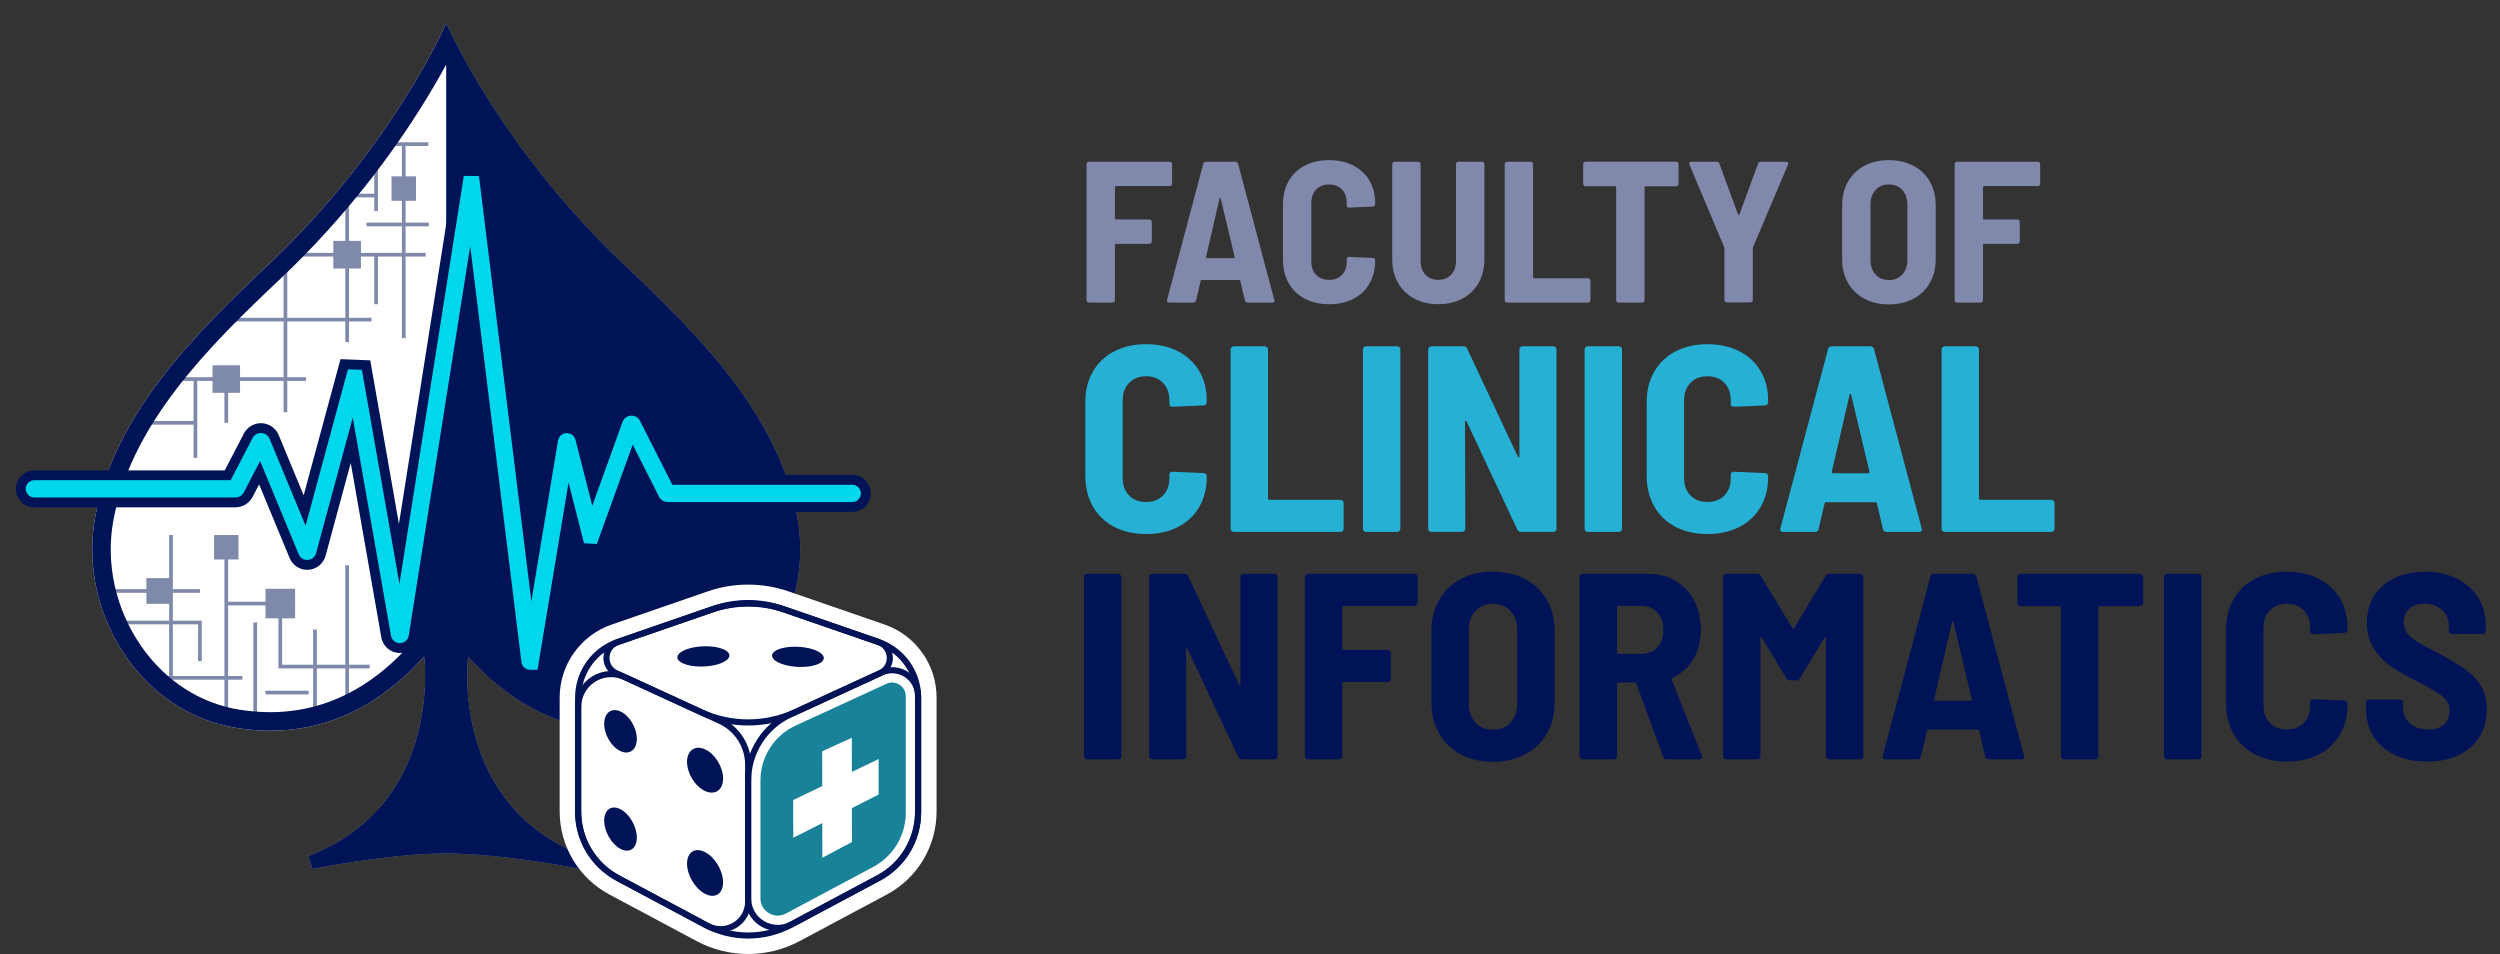 <?xml version="1.0" encoding="UTF-8"?>
<svg xmlns="http://www.w3.org/2000/svg" xmlns:xlink="http://www.w3.org/1999/xlink" version="1.1" id="Layer_2" x="0px" y="0px" viewBox="0 0 1225.57 467.69" style="enable-background:new 0 0 1225.57 467.69;" xml:space="preserve">
<rect x="0" y="0" width="1225.57" height="467.69" fill="#333333" stroke="none"/>
<style type="text/css">
	.st0{fill:#FFFFFF;}
	.st1{fill:#001356;}
	.st2{fill:#00D7ED;}
	.st3{opacity:0.5;}
	.st4{fill:#188299;}
	.st5{fill:#8089AB;}
	.st6{fill:#25B0D4;}
</style>
<g>
	<g>
		<g>
			<g>
				<path class="st0" d="M390.66,252.76c-9.74-50.53-49.06-89.24-84.93-123.17c-60.99-57.68-87-118.2-87-118.2s-26,60.52-87,118.2      c-35.88,33.93-75.19,72.64-84.93,123.17c-8.96,46.46,21.25,96.45,69.17,104.1c51.38,8.2,81.32-23.48,92.04-35.06      c0,0,9.46,72.57-56.74,97.79l1.89,6.3c0,0,37.83-7.57,65.56-7.57s65.56,7.57,65.56,7.57l1.89-6.3      c-66.19-25.22-56.74-97.79-56.74-97.79c10.72,11.59,40.66,43.26,92.04,35.06C369.41,349.21,399.62,299.22,390.66,252.76z"></path>
				<g>
					<path class="st1" d="M390.66,252.76c-9.74-50.53-49.06-89.24-84.93-123.17c-60.99-57.68-87-118.2-87-118.2v173.47l-1.42,0.53       l-8.77,59.04l-0.52-1.94v5.47l-11.98,80.6l11.98-12.98v6.22c0,0,9.46,72.57-56.74,97.79l1.89,6.3c0,0,37.83-7.57,65.56-7.57       s65.56,7.57,65.56,7.57l1.89-6.3c-66.19-25.22-56.74-97.79-56.74-97.79c10.72,11.59,40.66,43.26,92.04,35.06       C369.41,349.21,399.62,299.22,390.66,252.76z"></path>
				</g>
				<path class="st1" d="M218.73,31.65c3.29,6.07,7.59,13.55,12.97,22.05c13.16,20.82,35.61,52.03,67.8,82.47      c18.52,17.52,36.38,34.85,51.31,54.29c16.73,21.8,26.85,42.73,30.96,64.01c4.13,21.43-0.87,44.24-13.73,62.59      c-11.8,16.84-28.83,27.79-47.97,30.85c-5.09,0.81-10.16,1.22-15.07,1.22c-37.91,0-60.42-24.33-68.89-33.49l-13.14-14.2      l-2.5,19.19c-0.11,0.82-2.53,20.23,3.8,43.03c5.51,19.87,15.94,36.2,30.68,48.33c-11.55-1.49-24.65-2.73-36.21-2.73      s-24.66,1.24-36.21,2.73c14.74-12.14,25.17-28.46,30.68-48.33c6.33-22.8,3.91-42.22,3.8-43.03l-2.5-19.19l-13.14,14.2      c-8.47,9.16-30.98,33.49-68.89,33.49c-4.9,0-9.97-0.41-15.07-1.22c-19.14-3.05-36.18-14.01-47.97-30.85      c-12.85-18.35-17.86-41.16-13.73-62.59c4.1-21.28,14.23-42.21,30.96-64.01c14.92-19.44,32.78-36.78,51.31-54.29      c32.19-30.44,54.64-61.65,67.8-82.47C211.14,45.19,215.44,37.71,218.73,31.65 M218.73,11.39c0,0-26,60.52-87,118.2      c-35.88,33.93-75.19,72.64-84.93,123.17c-8.96,46.46,21.25,96.45,69.17,104.1c5.77,0.92,11.27,1.34,16.5,1.34      c41.37,0,66.03-26.12,75.55-36.4c0,0,9.46,72.57-56.74,97.79l1.89,6.3c0,0,37.83-7.57,65.56-7.57s65.56,7.57,65.56,7.57      l1.89-6.3c-66.19-25.22-56.74-97.79-56.74-97.79c9.51,10.29,34.19,36.4,75.55,36.4c5.23,0,10.73-0.42,16.5-1.34      c47.92-7.64,78.13-57.63,69.17-104.1c-9.74-50.53-49.06-89.24-84.93-123.17C244.74,71.91,218.73,11.39,218.73,11.39      L218.73,11.39z"></path>
			</g>
			<g>
				<path class="st1" d="M267.59,333.27l-7.87-0.1c-4.5-0.08-8.32-3.51-8.88-7.98l-20.91-169.81l-24.76,156.94      c-0.71,4.49-4.52,7.76-9.05,7.8c-0.03,0-0.05,0-0.08,0c-4.5,0-8.32-3.2-9.1-7.64l-15-85.55l-12.32,45.51      c-1.03,3.85-4.41,6.62-8.41,6.88c-4,0.27-7.7-2.05-9.23-5.75l-14.95-36.12l-3.18,6.11c-1.66,3.18-4.91,5.15-8.49,5.15H16.84      c-5,0-9.06-4.06-9.06-9.06s4.06-9.06,9.06-9.06h93.32l9.39-18.05c1.68-3.24,5.11-5.24,8.77-5.07c3.65,0.16,6.91,2.44,8.31,5.81      l12.23,29.54l18.07-66.76l14.58,0.6l14.06,80.19l27.69-175.5l15.84,0.21l0.96,7.92L261.19,261l7.59-45.82      c0.72-4.28,4.37-7.51,8.69-7.69c4.31-0.17,8.23,2.72,9.31,6.91l4.36,17.11l9.49-26.3c1.29-3.57,4.57-6.03,8.36-6.26      c3.8-0.22,7.35,1.81,9.06,5.2l14.51,28.67h85.21c5,0,9.06,4.06,9.06,9.06s-4.06,9.06-9.06,9.06h-90.34      c-3.71,0-7.05-2.06-8.73-5.36l-7.81-15.44l-12.76,35.34l-2.37,6.21l-13.3-0.78l-2.76-10.88L267.59,333.27z M250.99,322.55      c0,0.03-0.01,0.05-0.01,0.08L250.99,322.55z M142.11,267.68c0,0.01-0.01,0.02-0.01,0.03L142.11,267.68z"></path>
				<path class="st2" d="M263.5,328.36l-3.7-0.02c-2.12-0.04-3.91-1.65-4.17-3.75l-25.12-203.97l-30.13,190.94      c-0.34,2.14-2.15,3.7-4.32,3.72c-0.01,0-0.02,0-0.04,0c-2.15,0-3.97-1.53-4.34-3.65L172.93,204.7l-17.99,66.47      c-0.5,1.86-2.13,3.19-4.05,3.32c-1.93,0.14-3.71-0.99-4.45-2.77l-18.92-45.72l-7.96,15.32c-0.82,1.57-2.43,2.55-4.2,2.55H16.84      c-2.34,0-4.23-1.89-4.23-4.23s1.89-4.23,4.23-4.23h96.25l10.74-20.66c0.82-1.58,2.49-2.55,4.28-2.47      c1.78,0.08,3.37,1.19,4.05,2.83l17.65,42.65l20.77-76.72l6.82,0.27l0.61,3.39l17.81,101.55l31.56-200.02l7.42,0.08l0.47,3.71      l25.22,204.81l13.07-78.85c0.34-2.03,2.08-3.57,4.13-3.65c2.04-0.11,3.91,1.29,4.42,3.28l8.25,32.34l14.83-41.09      c0.63-1.76,2.25-2.96,4.11-3.08c1.88-0.12,3.61,0.89,4.46,2.56l15.85,31.32h88.18c2.34,0,4.23,1.89,4.23,4.23      s-1.89,4.23-4.23,4.23h-90.34c-1.88,0-3.57-1.04-4.41-2.71l-12.87-25.43l-17.58,48.7l-6.28-0.36l-7.59-29.76L263.5,328.36z       M255.76,323.36c0,0.01,0,0.02-0.01,0.04L255.76,323.36z M146.77,268.95c0,0,0,0.01,0,0.01L146.77,268.95z"></path>
			</g>
			<g class="st3">
				<g>
					<rect x="197.02" y="70.65" class="st1" width="1.81" height="95.12"></rect>
					<rect x="145.29" y="123.96" class="st1" width="63.36" height="1.81"></rect>
					<rect x="183.47" y="124.86" class="st1" width="1.81" height="24.27"></rect>
					<rect x="110.93" y="155.79" class="st1" width="71.19" height="1.81"></rect>
					<rect x="169.28" y="97.75" class="st1" width="1.81" height="69.98"></rect>
					<rect x="183.47" y="79.16" class="st1" width="1.81" height="24.27"></rect>
					<rect x="170.19" y="94.96" class="st1" width="14.18" height="1.81"></rect>
					<rect x="189.1" y="69.74" class="st1" width="20.9" height="1.81"></rect>
					<rect x="179.65" y="109.14" class="st1" width="30.58" height="1.81"></rect>
					<rect x="139.02" y="130.06" class="st1" width="1.81" height="72.03"></rect>
					<rect x="83.82" y="184.92" class="st1" width="66.19" height="1.81"></rect>
					<rect x="110.02" y="185.82" class="st1" width="1.81" height="21.46"></rect>
					<rect x="73.74" y="206.38" class="st1" width="22.46" height="1.81"></rect>
					<rect x="94.89" y="185.82" class="st1" width="1.81" height="38.65"></rect>
					<rect x="169.28" y="277.11" class="st1" width="1.81" height="66.82"></rect>
					<rect x="153.52" y="308.63" class="st1" width="1.81" height="42.24"></rect>
					<polygon class="st1" points="181.22,327.68 136.5,327.68 136.5,295.88 138.31,295.88 138.31,325.86 181.22,325.86      "></polygon>
					<rect x="80.36" y="331.39" class="st1" width="38.46" height="1.81"></rect>
					<rect x="110.02" y="268.28" class="st1" width="1.81" height="81.01"></rect>
					<rect x="124.21" y="305.16" class="st1" width="1.81" height="48.99"></rect>
					<rect x="130.16" y="338.61" class="st1" width="21.12" height="1.81"></rect>
					<rect x="110.93" y="294.98" class="st1" width="33.73" height="1.81"></rect>
					<rect x="82.92" y="262.29" class="st1" width="1.81" height="75.02"></rect>
					<rect x="54.51" y="288.81" class="st1" width="43.5" height="1.81"></rect>
					<polygon class="st1" points="98.91,324.11 97.1,324.11 97.1,306.07 59.87,306.07 59.87,304.26 98.91,304.26      "></polygon>
				</g>
				<g>
					<rect x="163.41" y="118.09" class="st1" width="13.55" height="13.55"></rect>
					<rect x="191.94" y="86.46" class="st1" width="11.98" height="11.98"></rect>
					<rect x="130.16" y="288.63" class="st1" width="14.5" height="14.5"></rect>
					<rect x="104.94" y="262.29" class="st1" width="11.98" height="11.98"></rect>
					<rect x="71.77" y="283.41" class="st1" width="12.61" height="12.61"></rect>
					<rect x="104.19" y="179.08" class="st1" width="13.49" height="13.49"></rect>
				</g>
			</g>
		</g>
		<g>
			<g>
				<path class="st0" d="M433.64,306.17l-47.17-16.29c-12.72-4.39-26.72-4.39-39.44,0l-47.17,16.29      c-15.25,5.27-25.5,19.65-25.5,35.79v55.81c0,17.1,9.37,32.73,24.46,40.79l42.71,22.8c7.9,4.22,16.56,6.32,25.22,6.32      s17.32-2.11,25.22-6.32l42.71-22.8c15.09-8.05,24.46-23.68,24.46-40.79v-55.81C459.14,325.82,448.9,311.44,433.64,306.17z"></path>
				<path class="st1" d="M366.75,460.12c-7.44,0-14.88-1.81-21.66-5.43l-42.71-22.8c-12.62-6.74-20.46-19.81-20.46-34.12v-55.81      c0-12.92,8.2-24.43,20.41-28.64l47.17-16.29c11.12-3.84,23.38-3.84,34.5,0l47.17,16.29c12.21,4.22,20.41,15.73,20.41,28.64      v55.81c0,14.31-7.84,27.38-20.46,34.12l-42.71,22.8C381.63,458.31,374.19,460.12,366.75,460.12z M366.75,297.15      c-5.51,0-11.02,0.91-16.27,2.72l-47.17,16.29c-11,3.8-18.39,14.17-18.39,25.81v55.81c0,13.2,7.23,25.26,18.88,31.47l42.71,22.8      c12.68,6.77,27.82,6.77,40.49,0l42.71-22.8c11.64-6.21,18.87-18.27,18.87-31.47v-55.81c0-11.64-7.39-22.01-18.39-25.81      l-47.17-16.29C377.78,298.06,372.27,297.15,366.75,297.15z"></path>
				<path class="st1" d="M353.23,457.04c-2.42,0-4.85-0.59-7.09-1.79l-44.03-23.5c-12.45-6.65-20.19-19.54-20.19-33.66V346.6      c0-6.04,3.03-11.58,8.11-14.84c5.08-3.26,11.39-3.7,16.87-1.17l46.74,21.49c8.87,4.08,14.6,13.02,14.6,22.79v67.13      c0,5.33-2.73,10.15-7.3,12.89C358.56,456.32,355.9,457.04,353.23,457.04z M299.54,331.96c-2.75,0-5.48,0.78-7.88,2.32      c-4.22,2.7-6.73,7.3-6.73,12.31v51.49c0,13,7.13,24.89,18.6,31.01l44.03,23.5c3.77,2.01,8.2,1.9,11.86-0.29      c3.66-2.2,5.85-6.05,5.85-10.32v-67.13c0-8.6-5.05-16.47-12.86-20.06l-46.74-21.49C303.7,332.41,301.62,331.96,299.54,331.96z"></path>
				<path class="st1" d="M366.75,355.66c-8.14,0-16.27-1.74-23.84-5.23l-41.44-19.05c-3.69-1.7-5.87-5.28-5.67-9.34      c0.2-4.06,2.71-7.41,6.56-8.74l45.76-15.8l0.49,1.42l-0.49-1.42c12.02-4.15,25.25-4.15,37.27,0l45.76,15.8      c3.84,1.33,6.35,4.67,6.56,8.74c0.2,4.06-1.97,7.64-5.67,9.34l-41.44,19.05C383.02,353.92,374.89,355.66,366.75,355.66z       M366.76,297.4c-5.98,0-11.96,0.98-17.65,2.95l-45.76,15.8c-3.18,1.1-4.43,3.84-4.54,6.05c-0.11,2.2,0.86,5.06,3.92,6.46      l41.44,19.05c14.36,6.6,30.83,6.6,45.18,0l41.44-19.05c3.06-1.41,4.03-4.26,3.92-6.46c-0.11-2.2-1.36-4.95-4.54-6.05      l-45.76-15.8C378.72,298.38,372.74,297.4,366.76,297.4z"></path>
				<path class="st1" d="M381.23,456.41c-2.84,0-5.66-0.77-8.21-2.29c-4.86-2.91-7.76-8.04-7.76-13.7V382.6      c0-14.47,8.49-27.72,21.64-33.76l44.53-20.47c4.42-2.03,9.51-1.68,13.61,0.95c4.1,2.63,6.55,7.1,6.55,11.97v57.08      c0,13.94-7.64,26.67-19.93,33.24l-42.89,22.9C386.38,455.78,383.8,456.41,381.23,456.41z M437.37,330.06      c-1.59,0-3.19,0.34-4.69,1.03l-44.53,20.47c-12.08,5.55-19.89,17.74-19.89,31.03v57.82c0,4.6,2.36,8.76,6.3,11.13      c3.95,2.37,8.73,2.49,12.79,0.32l42.89-22.9c11.32-6.04,18.35-17.76,18.35-30.59v-57.08c0-3.84-1.93-7.38-5.17-9.45      C441.57,330.66,439.48,330.06,437.37,330.06z"></path>
				<path class="st4" d="M381.25,448.87c-4.06,0-8.45-3.23-8.45-8.46V382.6c0-11.53,6.77-22.09,17.24-26.91l44.53-20.47      c0.9-0.42,1.84-0.63,2.79-0.63c3.21,0,6.68,2.56,6.68,6.7v57.09c0,11.15-6.11,21.34-15.94,26.59l-42.89,22.9      C383.94,448.53,382.61,448.87,381.25,448.87z"></path>
				<polygon class="st0" points="430.72,372.11 417.61,378.4 417.6,361.68 403.06,368.29 403.09,385.36 388.85,392.19       388.89,410.69 403.12,403.49 403.14,420.49 417.64,412.8 417.63,396.15 430.72,389.52     "></polygon>
			</g>
			<g>
				<g>
					<g>
						<path class="st1" d="M312.19,362.18c0,5.42-3.64,8.11-8.08,6.01c-4.39-2.07-7.92-8.05-7.92-13.37c0-5.32,3.53-8.05,7.92-6.08        C308.56,350.73,312.19,356.75,312.19,362.18z"></path>
					</g>
					<g>
						<path class="st1" d="M354.48,381.63c0,5.7-4.02,8.43-8.93,6.11c-4.85-2.29-8.75-8.66-8.75-14.24s3.89-8.37,8.75-6.2        C350.46,369.5,354.48,375.93,354.48,381.63z"></path>
					</g>
					<g>
						<path class="st1" d="M312.19,410.59c0,5.42-3.64,7.89-8.08,5.53c-4.39-2.33-7.92-8.52-7.92-13.84s3.53-7.84,7.92-5.61        C308.56,398.92,312.19,405.16,312.19,410.59z"></path>
					</g>
					<g>
						<path class="st1" d="M354.48,432.54c0,5.7-4.02,8.19-8.93,5.59c-4.85-2.58-8.75-9.17-8.75-14.76s3.89-8.14,8.75-5.68        C350.46,420.17,354.48,426.83,354.48,432.54z"></path>
					</g>
				</g>
				<g>
					<g>
						<path class="st1" d="M354.49,318.22c4.54,1.89,4.03,5.04-1.35,7.03c-5.51,2.04-13.82,2.02-18.33-0.04        c-4.4-2.01-3.36-5.16,2.12-7.04C342.27,316.34,350.05,316.36,354.49,318.22z"></path>
					</g>
					<g>
						<path class="st1" d="M398.87,318.43c5.51,1.89,6.67,5.03,2.39,7.02c-4.39,2.04-12.64,2.02-18.2-0.04        c-5.44-2.01-6.07-5.15-1.63-7.02C385.76,316.56,393.49,316.58,398.87,318.43z"></path>
					</g>
				</g>
			</g>
		</g>
	</g>
	<g>
		<g>
			<g>
				<path class="st5" d="M574.25,90.87c-0.23,0.23-0.51,0.35-0.84,0.35h-26.34c-0.33,0-0.49,0.17-0.49,0.49v15.39      c0,0.33,0.16,0.49,0.49,0.49h16.37c0.33,0,0.61,0.12,0.84,0.35c0.23,0.23,0.35,0.51,0.35,0.84v9.57c0,0.33-0.12,0.61-0.35,0.84      c-0.23,0.23-0.51,0.35-0.84,0.35h-16.37c-0.33,0-0.49,0.17-0.49,0.49v27.13c0,0.33-0.12,0.61-0.35,0.84      c-0.23,0.23-0.51,0.35-0.84,0.35h-11.54c-0.33,0-0.61-0.11-0.84-0.35c-0.23-0.23-0.35-0.51-0.35-0.84V80.47      c0-0.33,0.11-0.61,0.35-0.84c0.23-0.23,0.51-0.35,0.84-0.35h39.56c0.33,0,0.61,0.12,0.84,0.35c0.23,0.23,0.35,0.51,0.35,0.84      v9.57C574.59,90.37,574.48,90.64,574.25,90.87z"></path>
				<path class="st5" d="M610.3,147.35l-2.27-9.67c-0.07-0.26-0.23-0.4-0.49-0.4h-18.45c-0.26,0-0.43,0.13-0.49,0.4l-2.27,9.67      c-0.2,0.66-0.63,0.99-1.28,0.99h-11.94c-0.86,0-1.18-0.43-0.99-1.28l17.76-66.78c0.2-0.66,0.66-0.99,1.38-0.99h14.3      c0.72,0,1.18,0.33,1.38,0.99l17.76,66.78l0.1,0.39c0,0.59-0.36,0.89-1.09,0.89h-12.03C610.96,148.33,610.5,148.01,610.3,147.35z       M591.36,126.39c0.13,0.1,0.26,0.15,0.39,0.15h13.02c0.13,0,0.26-0.05,0.39-0.15c0.13-0.1,0.16-0.25,0.1-0.44l-6.81-28.61      c-0.07-0.26-0.17-0.39-0.3-0.39c-0.13,0-0.23,0.13-0.3,0.39l-6.61,28.61C591.2,126.14,591.23,126.29,591.36,126.39z"></path>
				<path class="st5" d="M639.7,146.46c-3.42-1.78-6.07-4.31-7.94-7.6c-1.87-3.29-2.81-7.1-2.81-11.44V100      c0-4.27,0.94-8.04,2.81-11.29c1.88-3.25,4.52-5.77,7.94-7.55c3.42-1.78,7.36-2.66,11.84-2.66c4.47,0,8.42,0.87,11.84,2.61      c3.42,1.74,6.07,4.19,7.94,7.35c1.87,3.16,2.81,6.84,2.81,11.05V100c0,0.33-0.12,0.63-0.35,0.89c-0.23,0.26-0.51,0.39-0.84,0.39      l-11.54,0.49c-0.79,0-1.18-0.36-1.18-1.08v-1.28c0-2.7-0.79-4.87-2.37-6.51c-1.58-1.64-3.68-2.47-6.31-2.47      c-2.63,0-4.73,0.82-6.31,2.47c-1.58,1.64-2.37,3.81-2.37,6.51v28.9c0,2.7,0.79,4.85,2.37,6.46c1.58,1.61,3.68,2.42,6.31,2.42      c2.63,0,4.74-0.8,6.31-2.42c1.58-1.61,2.37-3.76,2.37-6.46v-1.28c0-0.72,0.39-1.08,1.18-1.08l11.54,0.49      c0.33,0,0.61,0.12,0.84,0.35c0.23,0.23,0.35,0.51,0.35,0.84v0.3c0,4.21-0.94,7.93-2.81,11.15c-1.87,3.22-4.52,5.71-7.94,7.45      c-3.42,1.74-7.37,2.61-11.84,2.61C647.06,149.12,643.12,148.24,639.7,146.46z"></path>
				<path class="st5" d="M693.26,146.36c-3.42-1.84-6.07-4.42-7.94-7.74c-1.87-3.32-2.81-7.15-2.81-11.49V80.47      c0-0.33,0.11-0.61,0.34-0.84c0.23-0.23,0.51-0.35,0.84-0.35h11.54c0.33,0,0.61,0.12,0.84,0.35c0.23,0.23,0.34,0.51,0.34,0.84      v47.35c0,2.83,0.79,5.1,2.37,6.81c1.58,1.71,3.68,2.56,6.31,2.56c2.63,0,4.74-0.85,6.31-2.56c1.58-1.71,2.37-3.98,2.37-6.81      V80.47c0-0.33,0.11-0.61,0.35-0.84c0.23-0.23,0.51-0.35,0.84-0.35h11.54c0.33,0,0.61,0.12,0.84,0.35      c0.23,0.23,0.35,0.51,0.35,0.84v46.66c0,4.34-0.94,8.17-2.81,11.49c-1.87,3.32-4.52,5.9-7.94,7.74      c-3.42,1.84-7.37,2.76-11.84,2.76C700.63,149.12,696.68,148.2,693.26,146.36z"></path>
				<path class="st5" d="M737.99,147.99c-0.23-0.23-0.34-0.51-0.34-0.84V80.47c0-0.33,0.11-0.61,0.34-0.84      c0.23-0.23,0.51-0.35,0.84-0.35h11.54c0.33,0,0.61,0.12,0.84,0.35c0.23,0.23,0.34,0.51,0.34,0.84v55.44      c0,0.33,0.16,0.49,0.49,0.49h26.44c0.33,0,0.61,0.12,0.84,0.35c0.23,0.23,0.34,0.51,0.34,0.84v9.57c0,0.33-0.12,0.61-0.34,0.84      c-0.23,0.23-0.51,0.35-0.84,0.35h-39.65C738.5,148.33,738.22,148.22,737.99,147.99z"></path>
				<path class="st5" d="M822.53,79.63c0.23,0.23,0.35,0.51,0.35,0.84v9.67c0,0.33-0.12,0.61-0.35,0.84      c-0.23,0.23-0.51,0.35-0.84,0.35H806.7c-0.33,0-0.49,0.17-0.49,0.49v55.34c0,0.33-0.12,0.61-0.35,0.84      c-0.23,0.23-0.51,0.35-0.84,0.35h-11.54c-0.33,0-0.61-0.11-0.84-0.35c-0.23-0.23-0.35-0.51-0.35-0.84V91.81      c0-0.33-0.17-0.49-0.49-0.49h-14.5c-0.33,0-0.61-0.11-0.84-0.35c-0.23-0.23-0.35-0.51-0.35-0.84v-9.67      c0-0.33,0.11-0.61,0.35-0.84c0.23-0.23,0.51-0.35,0.84-0.35h44.39C822.02,79.28,822.3,79.4,822.53,79.63z"></path>
				<path class="st5" d="M845.71,147.89c-0.23-0.23-0.35-0.51-0.35-0.84V121.8l-0.1-0.59L828.2,80.66c-0.07-0.13-0.1-0.33-0.1-0.59      c0-0.53,0.33-0.79,0.99-0.79h12.43c0.72,0,1.18,0.33,1.38,0.99l9.17,24.96c0.06,0.2,0.16,0.3,0.3,0.3c0.13,0,0.23-0.1,0.3-0.3      l9.17-24.96c0.2-0.66,0.66-0.99,1.38-0.99h12.43c0.46,0,0.75,0.13,0.89,0.39c0.13,0.26,0.13,0.59,0,0.99l-17.16,40.54l-0.1,0.59      v25.25c0,0.33-0.12,0.61-0.35,0.84c-0.23,0.23-0.51,0.35-0.84,0.35h-11.54C846.22,148.24,845.94,148.12,845.71,147.89z"></path>
				<path class="st5" d="M913.97,146.46c-3.45-1.84-6.13-4.44-8.04-7.79c-1.91-3.35-2.86-7.27-2.86-11.74v-26.24      c0-4.4,0.95-8.29,2.86-11.64c1.91-3.35,4.59-5.95,8.04-7.79c3.45-1.84,7.45-2.76,11.99-2.76c4.54,0,8.55,0.92,12.03,2.76      c3.49,1.84,6.18,4.44,8.09,7.79c1.91,3.35,2.86,7.24,2.86,11.64v26.24c0,4.47-0.95,8.38-2.86,11.74      c-1.91,3.35-4.6,5.95-8.09,7.79c-3.49,1.84-7.5,2.76-12.03,2.76C921.42,149.22,917.43,148.3,913.97,146.46z M932.57,134.57      c1.64-1.81,2.47-4.16,2.47-7.05v-27.23c0-2.96-0.82-5.34-2.47-7.15c-1.64-1.81-3.85-2.71-6.61-2.71c-2.7,0-4.87,0.9-6.51,2.71      c-1.64,1.81-2.47,4.19-2.47,7.15v27.23c0,2.89,0.82,5.25,2.47,7.05c1.64,1.81,3.81,2.71,6.51,2.71      C928.72,137.29,930.92,136.38,932.57,134.57z"></path>
				<path class="st5" d="M999.79,90.87c-0.23,0.23-0.51,0.35-0.84,0.35h-26.34c-0.33,0-0.49,0.17-0.49,0.49v15.39      c0,0.33,0.16,0.49,0.49,0.49h16.38c0.33,0,0.61,0.12,0.84,0.35c0.23,0.23,0.34,0.51,0.34,0.84v9.57c0,0.33-0.12,0.61-0.34,0.84      c-0.23,0.23-0.51,0.35-0.84,0.35h-16.38c-0.33,0-0.49,0.17-0.49,0.49v27.13c0,0.33-0.12,0.61-0.34,0.84      c-0.23,0.23-0.51,0.35-0.84,0.35H959.4c-0.33,0-0.61-0.11-0.84-0.35c-0.23-0.23-0.34-0.51-0.34-0.84V80.47      c0-0.33,0.11-0.61,0.34-0.84c0.23-0.23,0.51-0.35,0.84-0.35h39.56c0.33,0,0.61,0.12,0.84,0.35c0.23,0.23,0.34,0.51,0.34,0.84      v9.57C1000.14,90.37,1000.02,90.64,999.79,90.87z"></path>
			</g>
		</g>
		<g>
			<g>
				<path class="st6" d="M546.22,258.29c-4.51-2.34-8-5.68-10.46-10.01c-2.47-4.33-3.71-9.36-3.71-15.08v-36.14      c0-5.63,1.23-10.59,3.71-14.88c2.47-4.29,5.96-7.6,10.46-9.94c4.51-2.34,9.71-3.51,15.6-3.51c5.89,0,11.09,1.15,15.6,3.44      c4.5,2.3,7.99,5.53,10.46,9.69c2.47,4.16,3.71,9.01,3.71,14.56v0.65c0,0.44-0.15,0.82-0.46,1.17c-0.3,0.35-0.67,0.52-1.1,0.52      l-15.21,0.65c-1.04,0-1.56-0.48-1.56-1.43v-1.69c0-3.55-1.04-6.41-3.12-8.58c-2.08-2.17-4.85-3.25-8.32-3.25      c-3.47,0-6.24,1.08-8.32,3.25c-2.08,2.17-3.12,5.03-3.12,8.58v38.09c0,3.56,1.04,6.39,3.12,8.52c2.08,2.12,4.85,3.19,8.32,3.19      c3.47,0,6.24-1.06,8.32-3.19c2.08-2.12,3.12-4.96,3.12-8.52v-1.69c0-0.95,0.52-1.43,1.56-1.43l15.21,0.65      c0.43,0,0.8,0.15,1.1,0.46c0.3,0.3,0.46,0.67,0.46,1.1v0.39c0,5.55-1.24,10.45-3.71,14.69c-2.47,4.25-5.96,7.52-10.46,9.82      c-4.51,2.3-9.71,3.44-15.6,3.44C555.93,261.8,550.73,260.63,546.22,258.29z"></path>
				<path class="st6" d="M603.75,260.3c-0.3-0.3-0.46-0.67-0.46-1.1v-87.88c0-0.43,0.15-0.8,0.46-1.1c0.3-0.3,0.67-0.46,1.1-0.46      h15.21c0.43,0,0.8,0.15,1.1,0.46c0.3,0.3,0.46,0.67,0.46,1.1v73.06c0,0.43,0.22,0.65,0.65,0.65h34.84c0.43,0,0.8,0.15,1.11,0.46      c0.3,0.3,0.46,0.67,0.46,1.1v12.61c0,0.43-0.15,0.8-0.46,1.1c-0.3,0.3-0.67,0.46-1.11,0.46h-52.26      C604.42,260.76,604.05,260.61,603.75,260.3z"></path>
				<path class="st6" d="M668.61,260.3c-0.3-0.3-0.46-0.67-0.46-1.1v-87.88c0-0.43,0.15-0.8,0.46-1.1c0.3-0.3,0.67-0.46,1.11-0.46      h15.21c0.43,0,0.8,0.15,1.1,0.46c0.3,0.3,0.46,0.67,0.46,1.1v87.88c0,0.43-0.15,0.8-0.46,1.1c-0.3,0.3-0.67,0.46-1.1,0.46      h-15.21C669.28,260.76,668.92,260.61,668.61,260.3z"></path>
				<path class="st6" d="M745.31,170.21c0.3-0.3,0.67-0.46,1.1-0.46h15.08c0.43,0,0.8,0.15,1.1,0.46c0.3,0.3,0.46,0.67,0.46,1.1      v87.88c0,0.43-0.15,0.8-0.46,1.1c-0.3,0.3-0.67,0.46-1.1,0.46h-15.86c-0.87,0-1.47-0.39-1.82-1.17l-24.83-52.91      c-0.17-0.26-0.35-0.39-0.52-0.39c-0.17,0-0.26,0.17-0.26,0.52l0.13,52.39c0,0.43-0.15,0.8-0.46,1.1c-0.3,0.3-0.67,0.46-1.1,0.46      H701.7c-0.44,0-0.8-0.15-1.11-0.46c-0.3-0.3-0.46-0.67-0.46-1.1v-87.88c0-0.43,0.15-0.8,0.46-1.1c0.3-0.3,0.67-0.46,1.11-0.46      h15.73c0.87,0,1.47,0.39,1.82,1.17l24.83,52.91c0.17,0.26,0.34,0.39,0.52,0.39c0.17,0,0.26-0.17,0.26-0.52v-52.39      C744.86,170.89,745.01,170.52,745.31,170.21z"></path>
				<path class="st6" d="M777.29,260.3c-0.3-0.3-0.46-0.67-0.46-1.1v-87.88c0-0.43,0.15-0.8,0.46-1.1c0.3-0.3,0.67-0.46,1.1-0.46      h15.21c0.43,0,0.8,0.15,1.1,0.46c0.3,0.3,0.46,0.67,0.46,1.1v87.88c0,0.43-0.15,0.8-0.46,1.1c-0.3,0.3-0.67,0.46-1.1,0.46H778.4      C777.96,260.76,777.59,260.61,777.29,260.3z"></path>
				<path class="st6" d="M821.43,258.29c-4.51-2.34-8-5.68-10.46-10.01c-2.47-4.33-3.71-9.36-3.71-15.08v-36.14      c0-5.63,1.23-10.59,3.71-14.88c2.47-4.29,5.96-7.6,10.46-9.94c4.5-2.34,9.71-3.51,15.6-3.51c5.89,0,11.09,1.15,15.6,3.44      c4.51,2.3,8,5.53,10.46,9.69c2.47,4.16,3.71,9.01,3.71,14.56v0.65c0,0.44-0.15,0.82-0.46,1.17c-0.3,0.35-0.67,0.52-1.1,0.52      l-15.21,0.65c-1.04,0-1.56-0.48-1.56-1.43v-1.69c0-3.55-1.04-6.41-3.12-8.58c-2.08-2.17-4.86-3.25-8.32-3.25      c-3.47,0-6.24,1.08-8.32,3.25c-2.08,2.17-3.12,5.03-3.12,8.58v38.09c0,3.56,1.04,6.39,3.12,8.52c2.08,2.12,4.85,3.19,8.32,3.19      c3.46,0,6.24-1.06,8.32-3.19c2.08-2.12,3.12-4.96,3.12-8.52v-1.69c0-0.95,0.52-1.43,1.56-1.43l15.21,0.65      c0.43,0,0.8,0.15,1.1,0.46c0.3,0.3,0.46,0.67,0.46,1.1v0.39c0,5.55-1.23,10.45-3.71,14.69c-2.47,4.25-5.96,7.52-10.46,9.82      c-4.51,2.3-9.71,3.44-15.6,3.44C831.13,261.8,825.93,260.63,821.43,258.29z"></path>
				<path class="st6" d="M923.09,259.46l-2.99-12.74c-0.09-0.34-0.3-0.52-0.65-0.52h-24.31c-0.35,0-0.56,0.17-0.65,0.52l-2.99,12.74      c-0.26,0.87-0.82,1.3-1.69,1.3h-15.73c-1.13,0-1.56-0.56-1.3-1.69l23.4-88.01c0.26-0.87,0.87-1.3,1.82-1.3h18.85      c0.95,0,1.56,0.43,1.82,1.3l23.4,88.01l0.13,0.52c0,0.78-0.48,1.17-1.43,1.17h-15.86C923.95,260.76,923.35,260.33,923.09,259.46      z M898.13,231.83c0.17,0.13,0.34,0.19,0.52,0.19h17.16c0.17,0,0.35-0.06,0.52-0.19c0.17-0.13,0.22-0.33,0.13-0.58l-8.97-37.7      c-0.09-0.35-0.22-0.52-0.39-0.52c-0.17,0-0.3,0.17-0.39,0.52l-8.71,37.7C897.91,231.51,897.95,231.7,898.13,231.83z"></path>
				<path class="st6" d="M952.27,260.3c-0.3-0.3-0.46-0.67-0.46-1.1v-87.88c0-0.43,0.15-0.8,0.46-1.1c0.3-0.3,0.67-0.46,1.1-0.46      h15.21c0.43,0,0.8,0.15,1.11,0.46c0.3,0.3,0.46,0.67,0.46,1.1v73.06c0,0.43,0.21,0.65,0.65,0.65h34.84c0.43,0,0.8,0.15,1.1,0.46      c0.3,0.3,0.46,0.67,0.46,1.1v12.61c0,0.43-0.15,0.8-0.46,1.1c-0.3,0.3-0.67,0.46-1.1,0.46h-52.26      C952.94,260.76,952.57,260.61,952.27,260.3z"></path>
			</g>
		</g>
		<g>
			<g>
				<path class="st1" d="M531.85,371.83c-0.3-0.3-0.46-0.67-0.46-1.1v-87.88c0-0.43,0.15-0.8,0.46-1.11c0.3-0.3,0.67-0.46,1.1-0.46      h15.21c0.43,0,0.8,0.15,1.1,0.46c0.3,0.3,0.46,0.67,0.46,1.11v87.88c0,0.43-0.15,0.8-0.46,1.1c-0.3,0.3-0.67,0.46-1.1,0.46      h-15.21C532.52,372.28,532.15,372.13,531.85,371.83z"></path>
				<path class="st1" d="M608.55,281.74c0.3-0.3,0.67-0.46,1.1-0.46h15.08c0.43,0,0.8,0.15,1.11,0.46c0.3,0.3,0.46,0.67,0.46,1.11      v87.88c0,0.43-0.15,0.8-0.46,1.1c-0.3,0.3-0.67,0.46-1.11,0.46h-15.86c-0.87,0-1.47-0.39-1.82-1.17l-24.83-52.91      c-0.17-0.26-0.35-0.39-0.52-0.39c-0.17,0-0.26,0.17-0.26,0.52l0.13,52.39c0,0.43-0.15,0.8-0.46,1.1c-0.3,0.3-0.67,0.46-1.1,0.46      h-15.08c-0.44,0-0.8-0.15-1.1-0.46c-0.3-0.3-0.46-0.67-0.46-1.1v-87.88c0-0.43,0.15-0.8,0.46-1.11c0.3-0.3,0.67-0.46,1.1-0.46      h15.73c0.87,0,1.47,0.39,1.82,1.17l24.83,52.91c0.17,0.26,0.35,0.39,0.52,0.39c0.17,0,0.26-0.17,0.26-0.52v-52.39      C608.09,282.41,608.24,282.04,608.55,281.74z"></path>
				<path class="st1" d="M694.48,296.56c-0.3,0.3-0.67,0.46-1.1,0.46h-34.71c-0.43,0-0.65,0.22-0.65,0.65v20.28      c0,0.43,0.22,0.65,0.65,0.65h21.58c0.43,0,0.8,0.15,1.1,0.46c0.3,0.3,0.46,0.67,0.46,1.1v12.61c0,0.43-0.15,0.8-0.46,1.1      c-0.3,0.3-0.67,0.46-1.1,0.46h-21.58c-0.43,0-0.65,0.22-0.65,0.65v35.75c0,0.43-0.15,0.8-0.46,1.1c-0.3,0.3-0.67,0.46-1.1,0.46      h-15.21c-0.44,0-0.8-0.15-1.11-0.46c-0.3-0.3-0.46-0.67-0.46-1.1v-87.88c0-0.43,0.15-0.8,0.46-1.11c0.3-0.3,0.67-0.46,1.11-0.46      h52.13c0.43,0,0.8,0.15,1.1,0.46c0.3,0.3,0.46,0.67,0.46,1.11v12.61C694.93,295.88,694.78,296.25,694.48,296.56z"></path>
				<path class="st1" d="M716.06,369.81c-4.55-2.43-8.08-5.85-10.59-10.27c-2.51-4.42-3.77-9.58-3.77-15.47v-34.58      c0-5.8,1.26-10.92,3.77-15.34c2.51-4.42,6.04-7.84,10.59-10.27c4.55-2.43,9.81-3.64,15.79-3.64s11.27,1.21,15.86,3.64      c4.59,2.43,8.14,5.85,10.66,10.27c2.51,4.42,3.77,9.54,3.77,15.34v34.58c0,5.89-1.26,11.05-3.77,15.47      c-2.51,4.42-6.07,7.84-10.66,10.27c-4.59,2.43-9.88,3.64-15.86,3.64S720.61,372.24,716.06,369.81z M740.56,354.15      c2.17-2.38,3.25-5.48,3.25-9.29v-35.88c0-3.9-1.08-7.04-3.25-9.42c-2.17-2.38-5.07-3.58-8.71-3.58c-3.55,0-6.42,1.19-8.58,3.58      c-2.17,2.38-3.25,5.52-3.25,9.42v35.88c0,3.81,1.08,6.91,3.25,9.29c2.17,2.38,5.03,3.58,8.58,3.58      C735.49,357.72,738.4,356.53,740.56,354.15z"></path>
				<path class="st1" d="M815.31,370.98l-13.13-35.88c-0.17-0.35-0.39-0.52-0.65-0.52h-8.19c-0.43,0-0.65,0.22-0.65,0.65v35.49      c0,0.43-0.15,0.8-0.46,1.1c-0.3,0.3-0.67,0.46-1.1,0.46h-15.21c-0.44,0-0.8-0.15-1.11-0.46c-0.3-0.3-0.46-0.67-0.46-1.1v-87.88      c0-0.43,0.15-0.8,0.46-1.11c0.3-0.3,0.67-0.46,1.11-0.46h31.72c5.11,0,9.66,1.15,13.65,3.45c3.99,2.3,7.06,5.53,9.23,9.68      c2.17,4.16,3.25,8.93,3.25,14.3c0,5.55-1.21,10.36-3.64,14.43c-2.43,4.07-5.85,7.11-10.27,9.1c-0.43,0.17-0.56,0.48-0.39,0.91      l14.82,37.31c0.09,0.17,0.13,0.39,0.13,0.65c0,0.78-0.48,1.17-1.43,1.17h-15.86C816.18,372.28,815.57,371.85,815.31,370.98z       M792.69,297.66v22.23c0,0.43,0.22,0.65,0.65,0.65h11.31c3.21,0,5.81-1.06,7.8-3.18c1.99-2.12,2.99-4.96,2.99-8.51      c0-3.64-1-6.52-2.99-8.65c-1.99-2.12-4.59-3.18-7.8-3.18h-11.31C792.91,297.01,792.69,297.23,792.69,297.66z"></path>
				<path class="st1" d="M896.82,281.28h15.08c0.43,0,0.8,0.15,1.1,0.46c0.3,0.3,0.46,0.67,0.46,1.11v87.88      c0,0.43-0.15,0.8-0.46,1.1c-0.3,0.3-0.67,0.46-1.1,0.46h-15.21c-0.43,0-0.8-0.15-1.11-0.46c-0.3-0.3-0.46-0.67-0.46-1.1V313      c0-0.35-0.09-0.54-0.26-0.59c-0.17-0.04-0.35,0.07-0.52,0.33l-11.96,19.76c-0.35,0.69-0.96,1.04-1.82,1.04h-2.99      c-0.87,0-1.47-0.34-1.82-1.04l-11.96-19.76c-0.17-0.26-0.35-0.37-0.52-0.33c-0.17,0.04-0.26,0.24-0.26,0.59v57.72      c0,0.43-0.15,0.8-0.46,1.1c-0.3,0.3-0.67,0.46-1.11,0.46h-15.21c-0.43,0-0.8-0.15-1.1-0.46c-0.3-0.3-0.46-0.67-0.46-1.1v-87.88      c0-0.43,0.15-0.8,0.46-1.11c0.3-0.3,0.67-0.46,1.1-0.46h15.08c0.87,0,1.47,0.35,1.82,1.04l15.6,25.61      c0.26,0.52,0.52,0.52,0.78,0L895,282.32C895.35,281.63,895.96,281.28,896.82,281.28z"></path>
				<path class="st1" d="M973.26,370.98l-2.99-12.74c-0.09-0.34-0.3-0.52-0.65-0.52h-24.31c-0.35,0-0.57,0.17-0.65,0.52l-2.99,12.74      c-0.26,0.87-0.82,1.3-1.69,1.3h-15.73c-1.13,0-1.56-0.56-1.3-1.69l23.4-88.01c0.26-0.87,0.87-1.3,1.82-1.3h18.85      c0.95,0,1.56,0.43,1.82,1.3l23.4,88.01l0.13,0.52c0,0.78-0.48,1.17-1.43,1.17h-15.86C974.13,372.28,973.52,371.85,973.26,370.98      z M948.3,343.36c0.17,0.13,0.35,0.2,0.52,0.2h17.16c0.17,0,0.34-0.07,0.52-0.2c0.17-0.13,0.22-0.33,0.13-0.58l-8.97-37.7      c-0.09-0.34-0.22-0.52-0.39-0.52c-0.17,0-0.3,0.17-0.39,0.52l-8.71,37.7C948.09,343.03,948.13,343.23,948.3,343.36z"></path>
				<path class="st1" d="M1050.16,281.74c0.3,0.3,0.46,0.67,0.46,1.11v12.74c0,0.44-0.15,0.8-0.46,1.11c-0.3,0.3-0.67,0.46-1.1,0.46      h-19.76c-0.44,0-0.65,0.22-0.65,0.65v72.93c0,0.43-0.15,0.8-0.46,1.1c-0.3,0.3-0.67,0.46-1.1,0.46h-15.21      c-0.43,0-0.8-0.15-1.1-0.46c-0.3-0.3-0.46-0.67-0.46-1.1v-72.93c0-0.43-0.22-0.65-0.65-0.65h-19.11c-0.43,0-0.8-0.15-1.11-0.46      c-0.3-0.3-0.46-0.67-0.46-1.11v-12.74c0-0.43,0.15-0.8,0.46-1.11c0.3-0.3,0.67-0.46,1.11-0.46h58.5      C1049.49,281.28,1049.85,281.43,1050.16,281.74z"></path>
				<path class="st1" d="M1061.34,371.83c-0.3-0.3-0.46-0.67-0.46-1.1v-87.88c0-0.43,0.15-0.8,0.46-1.11c0.3-0.3,0.67-0.46,1.1-0.46      h15.21c0.43,0,0.8,0.15,1.11,0.46c0.3,0.3,0.46,0.67,0.46,1.11v87.88c0,0.43-0.15,0.8-0.46,1.1c-0.3,0.3-0.67,0.46-1.11,0.46      h-15.21C1062.01,372.28,1061.64,372.13,1061.34,371.83z"></path>
				<path class="st1" d="M1105.47,369.81c-4.51-2.34-8-5.68-10.46-10.01c-2.47-4.33-3.71-9.36-3.71-15.08v-36.14      c0-5.63,1.24-10.59,3.71-14.88s5.96-7.6,10.46-9.94c4.51-2.34,9.71-3.51,15.6-3.51c5.89,0,11.09,1.15,15.6,3.45      c4.5,2.3,8,5.53,10.46,9.68c2.47,4.16,3.71,9.01,3.71,14.56v0.65c0,0.44-0.15,0.83-0.46,1.17c-0.3,0.35-0.67,0.52-1.1,0.52      l-15.21,0.65c-1.04,0-1.56-0.48-1.56-1.43v-1.69c0-3.55-1.04-6.41-3.12-8.58c-2.08-2.17-4.85-3.25-8.32-3.25      c-3.47,0-6.24,1.08-8.32,3.25c-2.08,2.17-3.12,5.03-3.12,8.58v38.09c0,3.55,1.04,6.39,3.12,8.51c2.08,2.12,4.85,3.19,8.32,3.19      c3.46,0,6.24-1.06,8.32-3.19c2.08-2.12,3.12-4.96,3.12-8.51v-1.69c0-0.95,0.52-1.43,1.56-1.43l15.21,0.65      c0.43,0,0.8,0.15,1.1,0.46c0.3,0.3,0.46,0.67,0.46,1.1v0.39c0,5.55-1.24,10.45-3.71,14.69c-2.47,4.25-5.96,7.52-10.46,9.82      c-4.51,2.3-9.71,3.44-15.6,3.44C1115.17,373.32,1109.98,372.15,1105.47,369.81z"></path>
				<path class="st1" d="M1174.11,370.14c-4.51-2.12-8-5.11-10.46-8.97c-2.47-3.85-3.71-8.3-3.71-13.32v-3.38      c0-0.43,0.15-0.8,0.46-1.11c0.3-0.3,0.67-0.46,1.1-0.46h14.95c0.43,0,0.8,0.15,1.1,0.46c0.3,0.3,0.46,0.67,0.46,1.11v2.47      c0,3.03,1.13,5.57,3.38,7.6c2.25,2.04,5.29,3.06,9.1,3.06c3.38,0,5.96-0.87,7.74-2.6c1.78-1.73,2.67-3.94,2.67-6.63      c0-1.99-0.56-3.71-1.69-5.13c-1.13-1.43-2.71-2.77-4.75-4.03c-2.04-1.25-5.18-2.97-9.42-5.13c-5.2-2.6-9.45-5.03-12.74-7.28      c-3.29-2.25-6.11-5.16-8.45-8.71c-2.34-3.55-3.51-7.84-3.51-12.87c0-5.03,1.19-9.42,3.58-13.19c2.38-3.77,5.74-6.67,10.08-8.71      c4.33-2.04,9.27-3.06,14.82-3.06c5.81,0,10.96,1.11,15.47,3.32c4.5,2.21,8.02,5.31,10.53,9.29c2.51,3.99,3.77,8.58,3.77,13.78      v2.6c0,0.43-0.15,0.8-0.46,1.11c-0.3,0.3-0.67,0.45-1.1,0.45h-14.95c-0.43,0-0.8-0.15-1.11-0.45c-0.3-0.3-0.46-0.67-0.46-1.11      v-2.34c0-3.12-1.08-5.72-3.25-7.8c-2.17-2.08-5.11-3.12-8.84-3.12c-3.12,0-5.57,0.8-7.34,2.41c-1.78,1.6-2.67,3.83-2.67,6.69      c0,2,0.52,3.73,1.56,5.2c1.04,1.47,2.64,2.88,4.81,4.22c2.17,1.34,5.46,3.1,9.88,5.27l2.73,1.56c5.02,2.77,8.95,5.18,11.76,7.21      c2.82,2.04,5.18,4.62,7.08,7.74c1.91,3.12,2.86,6.89,2.86,11.31c0,7.89-2.67,14.15-8,18.79c-5.33,4.64-12.42,6.96-21.26,6.96      C1183.86,373.32,1178.61,372.26,1174.11,370.14z"></path>
			</g>
		</g>
	</g>
</g>
</svg>
